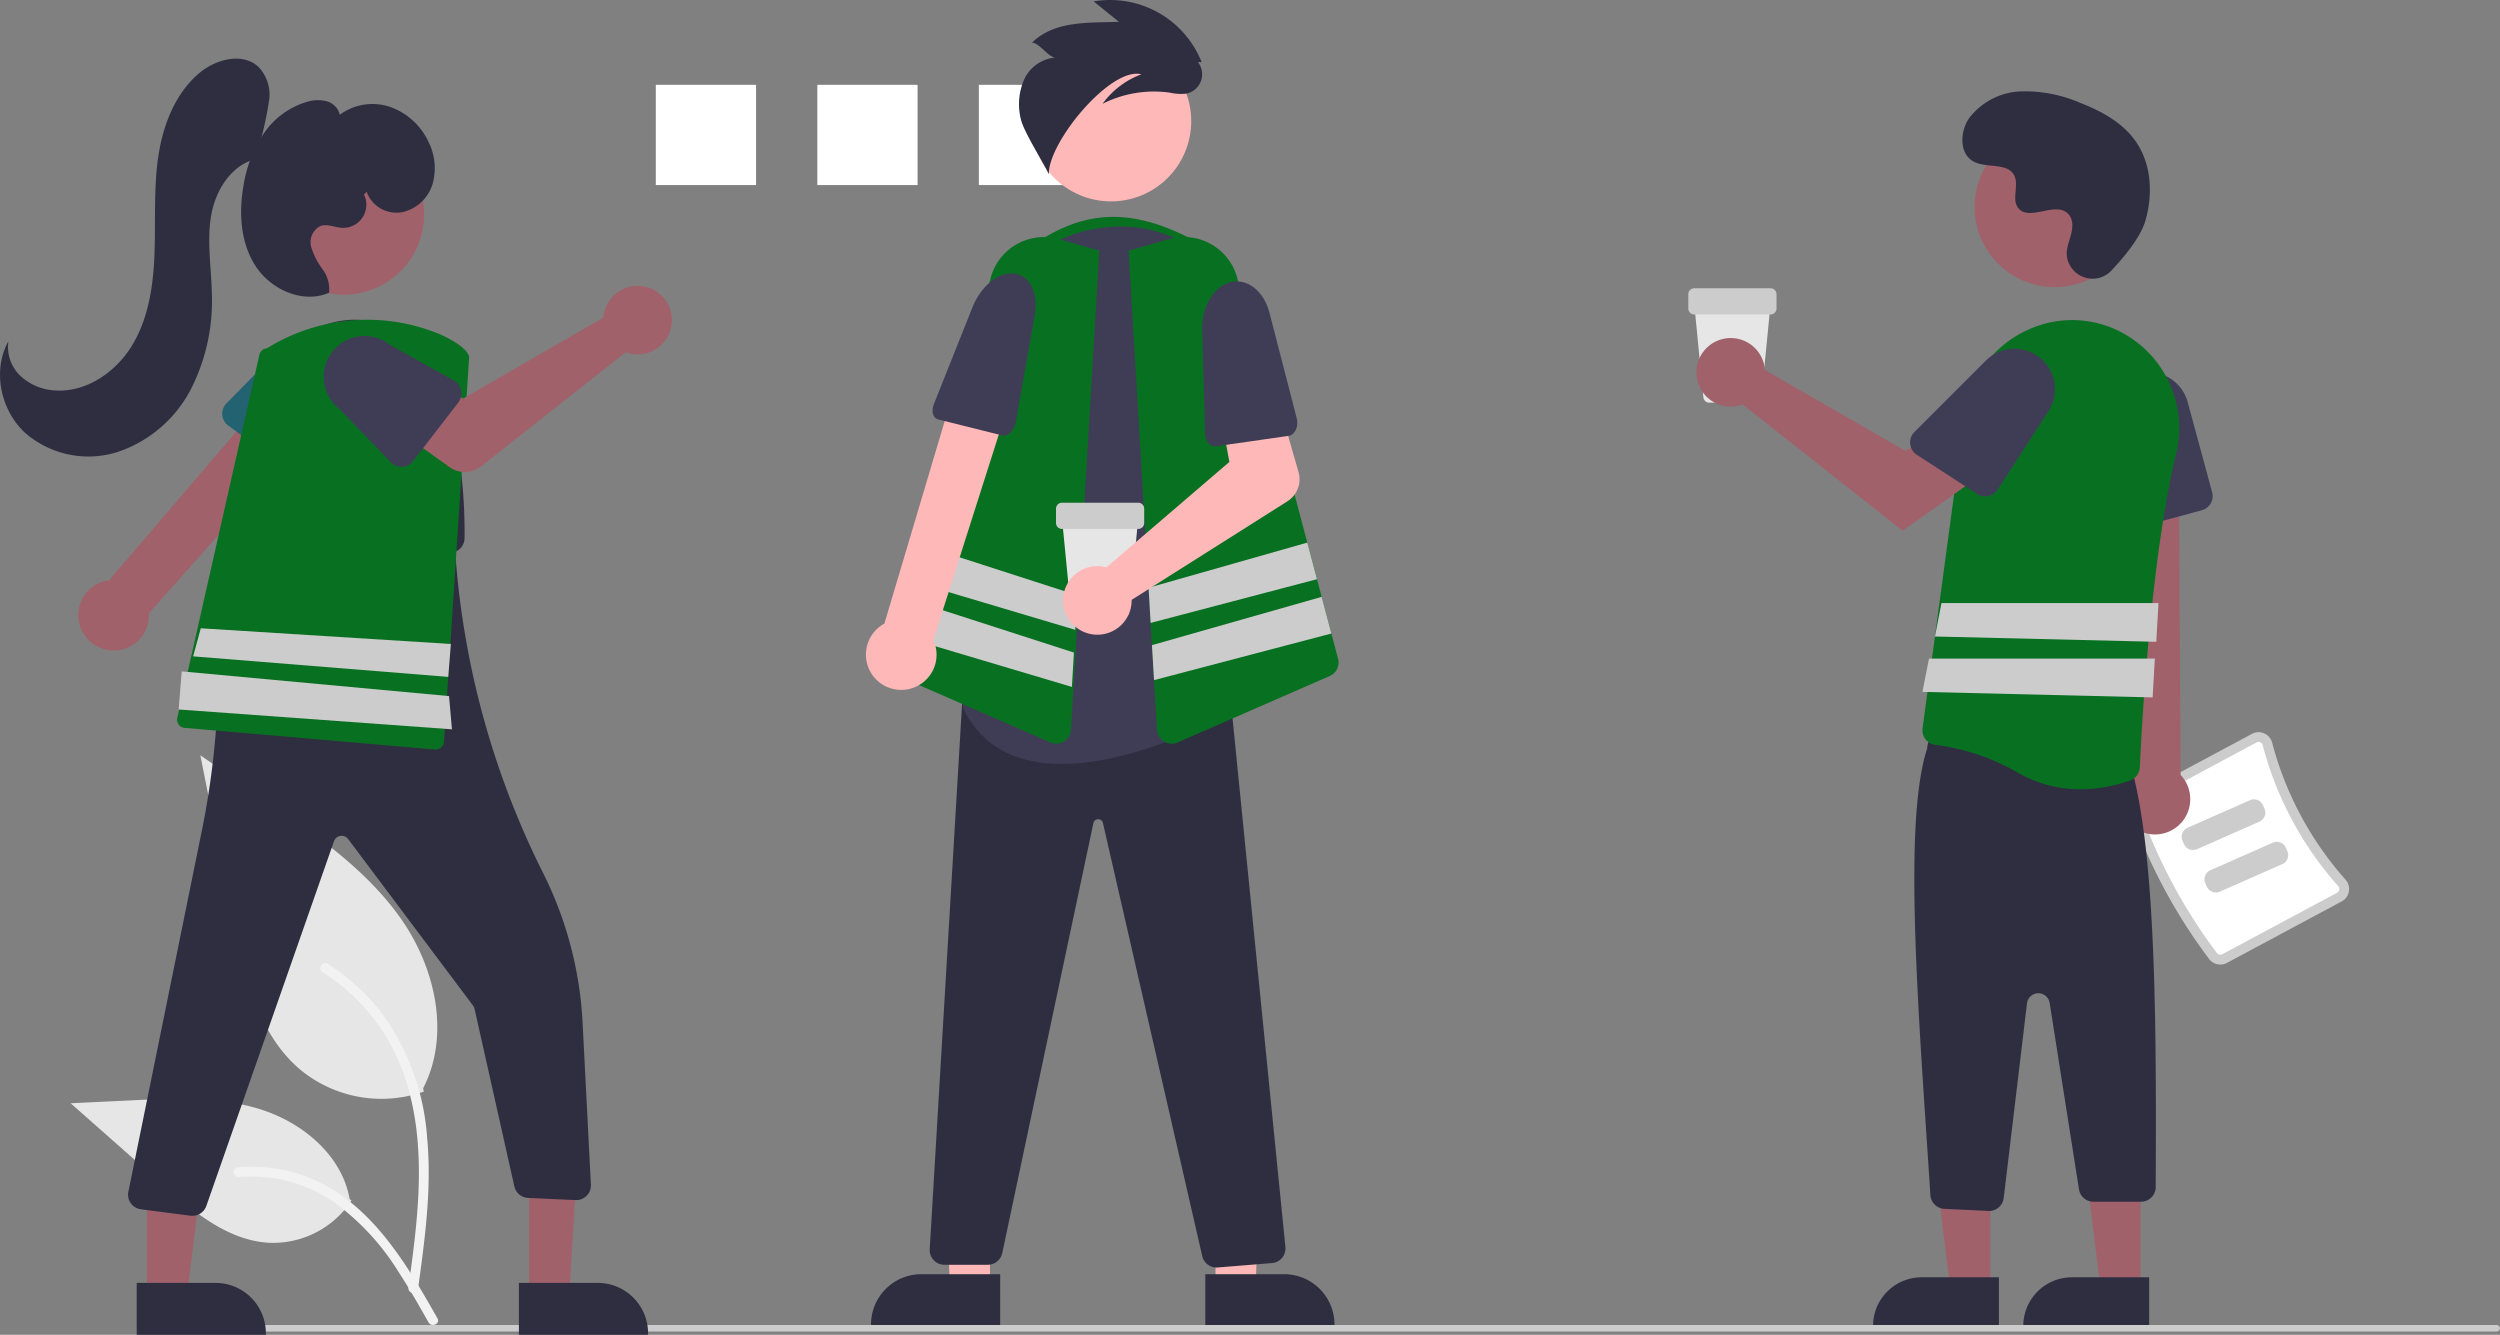 <svg xmlns="http://www.w3.org/2000/svg" width="338" height="180.464" viewBox="0 0 338 180.464">
  <rect x="0" y="0" width="338" height="180.464" fill="#808080" stroke="none"/>
  <g id="Grupo_59" data-name="Grupo 59" transform="translate(-260 -225.59)">
    <rect id="Rectángulo_425" data-name="Rectángulo 425" width="13.555" height="13.555" transform="translate(392.341 237.057)" fill="#fff"/>
    <rect id="Rectángulo_426" data-name="Rectángulo 426" width="13.555" height="13.555" transform="translate(370.502 237.057)" fill="#fff"/>
    <rect id="Rectángulo_427" data-name="Rectángulo 427" width="13.555" height="13.555" transform="translate(348.664 237.057)" fill="#fff"/>
    <path id="Trazado_367" data-name="Trazado 367" d="M733.448,356.792H727.2a.8.8,0,0,1-.8-.727l-1.25-12.808H735.5l-1.25,12.808A.8.8,0,0,1,733.448,356.792Z" transform="translate(-236.105 -76.759)" fill="#e6e6e6"/>
    <path id="Trazado_368" data-name="Trazado 368" d="M734.485,342.423H724.172a.807.807,0,0,1-.806-.806v-1.934a.807.807,0,0,1,.806-.806h10.313a.807.807,0,0,1,.806.806v1.934a.807.807,0,0,1-.806.806Z" transform="translate(-235.108 -74.313)" fill="#ccc"/>
    <path id="Trazado_369" data-name="Trazado 369" d="M547.281,328.386H522.549v-7.508c7.815-5.439,14.74-4.966,23.849.442Z" transform="translate(-122.979 -62.112)" fill="#087021"/>
    <path id="Trazado_370" data-name="Trazado 370" d="M273.564,376.553H268.15l-.81-20.884h6.225Z" transform="translate(120.277 23.078)" fill="#ffb8b8"/>
    <path id="Trazado_371" data-name="Trazado 371" d="M490.635,647.72H473.177V647.5a6.8,6.8,0,0,1,6.8-6.8h10.663Z" transform="translate(-95.414 -242.84)" fill="#2f2e41"/>
    <path id="Trazado_372" data-name="Trazado 372" d="M350.485,376.553H355.9l.81-20.884h-6.225Z" transform="translate(73.853 23.078)" fill="#ffb8b8"/>
    <path id="Trazado_373" data-name="Trazado 373" d="M575.507,640.7h10.663a6.8,6.8,0,0,1,6.8,6.8v.221H575.508Z" transform="translate(-152.55 -242.84)" fill="#2f2e41"/>
    <path id="Trazado_374" data-name="Trazado 374" d="M529.926,541.7a2,2,0,0,1-1.94-1.556l-13.42-58.535a.644.644,0,0,0-.647-.518h0a.644.644,0,0,0-.645.525l-12.324,58.14A2,2,0,0,1,499,541.327h-5.871a1.988,1.988,0,0,1-1.984-2.1l4.373-73.691,1.76-.521h.033l34.562.3,7.361,73.61a1.986,1.986,0,0,1-1.818,2.174l-7.333.592C530.032,541.694,529.979,541.7,529.926,541.7Z" transform="translate(-105.447 -144.74)" fill="#2f2e41"/>
    <circle id="Elipse_105" data-name="Elipse 105" cx="10.847" cy="10.847" r="10.847" transform="translate(399.36 231.123)" fill="#ffb8b8"/>
    <path id="Trazado_375" data-name="Trazado 375" d="M514.685,392.614a18.725,18.725,0,0,1-5.621-.791,12.409,12.409,0,0,1-7.525-6.349,1.99,1.99,0,0,1-.148-1.482c1.2-4.083,6.977-25.307,3.289-42.178a17.88,17.88,0,0,1,2.542-13.741,17.656,17.656,0,0,1,11.451-7.7h0c.612-.119,1.227-.217,1.828-.292a17.593,17.593,0,0,1,14.246,4.687,18.027,18.027,0,0,1,5.66,14.292l-2.835,45.491a1.97,1.97,0,0,1-1.059,1.635C533.248,387.9,523.441,392.614,514.685,392.614Z" transform="translate(-111.122 -63.744)" fill="#3f3d56"/>
    <path id="Trazado_376" data-name="Trazado 376" d="M543.167,259.028a13.318,13.318,0,0,0-14.6-8.207l3.42,2.764c-4.249.143-8.722-.161-11.756,2.817.966-.027,2.232,2.039,3.2,2.012a5.065,5.065,0,0,0-4.241,2.925,8.333,8.333,0,0,0-.492,5.3c.357,1.771,3.078,5.919,3.81,7.57-.126-4.315,8.369-14.607,12.517-13.533a11.382,11.382,0,0,0-5.256,3.99,15.415,15.415,0,0,1,9.142-1.5,6.467,6.467,0,0,0,2.179.122,2.661,2.661,0,0,0,1.578-4.252Z" transform="translate(-120.705 -25.042)" fill="#2f2e41"/>
    <path id="Trazado_377" data-name="Trazado 377" d="M501.363,391.7a1.988,1.988,0,0,1-.8-.168l-20.581-8.983a1.974,1.974,0,0,1-1.128-2.331l13.625-51.469a7.448,7.448,0,0,1,9.248-5.257l5.448,1.555-3.835,64.781a1.993,1.993,0,0,1-.948,1.577A1.972,1.972,0,0,1,501.363,391.7Z" transform="translate(-98.548 -65.564)" fill="#087021"/>
    <path id="Trazado_378" data-name="Trazado 378" d="M580.347,380.219l-.906-3.414-1.312-4.964-.632-2.38-1.312-4.951-9.464-35.76a7.441,7.441,0,0,0-9.248-5.256l-5.445,1.555,2.7,45.564.278,4.756.177,3v0l.283,4.73.4,6.726a2,2,0,0,0,1.983,1.873,2.023,2.023,0,0,0,.8-.168l20.58-8.983A1.973,1.973,0,0,0,580.347,380.219Z" transform="translate(-139.44 -65.563)" fill="#087021"/>
    <path id="Trazado_379" data-name="Trazado 379" d="M352.761,179.931l-22.492,5.909-.279-4.757,21.46-6.1Z" transform="translate(85.296 123.966)" fill="#ccc"/>
    <path id="Trazado_380" data-name="Trazado 380" d="M355.28,196.544l-23.977,6.3-.282-4.73v0l22.948-6.527Z" transform="translate(84.721 114.698)" fill="#ccc"/>
    <path id="Trazado_381" data-name="Trazado 381" d="M279.939,182.538l-.279,4.668-22.06-6.572,1.294-4.885Z" transform="translate(125.714 123.537)" fill="#ccc"/>
    <path id="Trazado_382" data-name="Trazado 382" d="M277.045,199.465,254.534,192.2l-1.294,4.9,23.531,7.009Z" transform="translate(128.149 114.353)" fill="#ccc"/>
    <path id="Trazado_383" data-name="Trazado 383" d="M477.615,409.15a4.744,4.744,0,0,0,3.111-6.576l10.583-33.223-7.5-1.572-9.7,32.573a4.77,4.77,0,0,0,3.513,8.8Z" transform="translate(-94.538 -90.451)" fill="#ffb8b8"/>
    <path id="Trazado_384" data-name="Trazado 384" d="M503,334.335h0c2.155.22,3.367,2.643,2.831,5.659l-2.571,14.476c-.193,1.085-1.086,1.944-1.828,1.759l-8.7-2.174c-.669-.167-.916-1.118-.536-2.069l5.221-13.1C498.551,336.047,500.908,334.122,503,334.335Z" transform="translate(-105.934 -71.769)" fill="#3f3d56"/>
    <path id="Trazado_386" data-name="Trazado 386" d="M539.886,422.442h-6.243a.8.8,0,0,1-.8-.727l-1.25-12.808h10.346l-1.25,12.808A.8.8,0,0,1,539.886,422.442Z" transform="translate(-128.03 -113.415)" fill="#e6e6e6"/>
    <path id="Trazado_387" data-name="Trazado 387" d="M540.923,408.073H530.61a.807.807,0,0,1-.806-.806v-1.934a.807.807,0,0,1,.806-.806h10.313a.807.807,0,0,1,.806.806v1.934A.807.807,0,0,1,540.923,408.073Z" transform="translate(-127.032 -110.97)" fill="#ccc"/>
    <path id="Trazado_388" data-name="Trazado 388" d="M537.113,396.381a4.649,4.649,0,0,1,.718.141l16.626-14.258-.972-5.231,7.7-2.5,2.62,9.094a3.533,3.533,0,0,1-1.506,3.964l-21.056,13.325a4.636,4.636,0,1,1-4.134-4.535Z" transform="translate(-128.244 -94.223)" fill="#ffb8b8"/>
    <path id="Trazado_389" data-name="Trazado 389" d="M578.272,336.9h0c2.3-.644,4.6,1.108,5.372,4.092l3.7,14.323c.277,1.074-.261,2.215-1.1,2.336l-9.852,1.417c-.758.109-1.426-.668-1.454-1.692l-.383-14.094C574.469,340.215,576.04,337.52,578.272,336.9Z" transform="translate(-152.015 -73.133)" fill="#3f3d56"/>
    <path id="Trazado_390" data-name="Trazado 390" d="M869.239,505.441A73.979,73.979,0,0,1,858.606,485.6a1.9,1.9,0,0,1,.9-2.287l15.522-8.317a1.876,1.876,0,0,1,1.646-.067,1.908,1.908,0,0,1,1.087,1.274,45.193,45.193,0,0,0,9.913,18.5,1.907,1.907,0,0,1,.459,1.61,1.876,1.876,0,0,1-.967,1.333l-15.522,8.317A1.9,1.9,0,0,1,869.239,505.441Z" transform="translate(-310.563 -150.188)" fill="#ccc"/>
    <path id="Trazado_391" data-name="Trazado 391" d="M871.973,506.32a.574.574,0,0,0,.716.148l15.522-8.317a.55.55,0,0,0,.288-.4.582.582,0,0,0-.144-.5,46.521,46.521,0,0,1-10.205-19.046.582.582,0,0,0-.335-.4.551.551,0,0,0-.49.02L861.8,486.152a.573.573,0,0,0-.274.679A72.653,72.653,0,0,0,871.973,506.32Z" transform="translate(-312.237 -151.863)" fill="#fff"/>
    <path id="Trazado_392" data-name="Trazado 392" d="M884.917,498.346l-8.454,3.732a1.326,1.326,0,0,1-1.747-.677l-.209-.474a1.326,1.326,0,0,1,.677-1.747l8.454-3.732a1.327,1.327,0,0,1,1.747.677l.209.474A1.326,1.326,0,0,1,884.917,498.346Z" transform="translate(-319.435 -161.674)" fill="#ccc"/>
    <path id="Trazado_393" data-name="Trazado 393" d="M891.916,511.346l-8.454,3.732a1.326,1.326,0,0,1-1.747-.677l-.209-.474a1.326,1.326,0,0,1,.677-1.747l8.454-3.732a1.326,1.326,0,0,1,1.747.677l.209.474a1.326,1.326,0,0,1-.677,1.747Z" transform="translate(-323.345 -168.932)" fill="#ccc"/>
    <path id="Trazado_394" data-name="Trazado 394" d="M854.668,431.23a4.745,4.745,0,0,1-.911-7.218l-3.565-50.594,10.269,1,.282,49.547a4.77,4.77,0,0,1-6.076,7.269Z" transform="translate(-305.923 -93.601)" fill="#a0616a"/>
    <path id="Trazado_395" data-name="Trazado 395" d="M853.456,385.469a1.979,1.979,0,0,1-.821-1.5l-.753-13.636a5.476,5.476,0,0,1,10.752-1.734l3.306,12.191a1.99,1.99,0,0,1-1.4,2.438l-9.4,2.549a1.98,1.98,0,0,1-1.684-.307Z" transform="translate(-306.86 -88.65)" fill="#3f3d56"/>
    <path id="Trazado_396" data-name="Trazado 396" d="M577.574,377H572.16l-2.576-20.884h7.991Z" transform="translate(-48.483 22.825)" fill="#a0616a"/>
    <path id="Trazado_397" data-name="Trazado 397" d="M558.347,399.9h10.442v6.575H551.772a6.575,6.575,0,0,1,6.575-6.575Z" transform="translate(-38.536 -1.621)" fill="#2f2e41"/>
    <path id="Trazado_398" data-name="Trazado 398" d="M623.574,377H618.16l-2.576-20.884h7.991Z" transform="translate(-74.167 22.825)" fill="#a0616a"/>
    <path id="Trazado_399" data-name="Trazado 399" d="M604.347,399.9h10.442v6.575H597.772a6.575,6.575,0,0,1,6.575-6.575Z" transform="translate(-64.222 -1.621)" fill="#2f2e41"/>
    <path id="Trazado_400" data-name="Trazado 400" d="M802.581,539.706l-5.961-.284a1.987,1.987,0,0,1-1.893-1.971c-1.571-24.255-3.748-50.262-.416-60.309a1.988,1.988,0,0,1,2.273-1.981l23.846,3.462a1.976,1.976,0,0,1,1.7,1.952c3.045,11.9,3.182,33.469,3.067,55.883a1.987,1.987,0,0,1-1.987,2h-6.426a1.978,1.978,0,0,1-1.963-1.679l-3.964-25.2a1.546,1.546,0,0,0-3.062.057l-3.147,26.323a2,2,0,0,1-1.974,1.751Z" transform="translate(-273.745 -150.396)" fill="#2f2e41"/>
    <path id="Trazado_401" data-name="Trazado 401" d="M808.159,409.933a30,30,0,0,0-11.341-3.885,1.951,1.951,0,0,1-1.349-.739,1.977,1.977,0,0,1-.411-1.5l5.714-42.42a14.671,14.671,0,0,1,8.552-11.464,14.267,14.267,0,0,1,13.865,1.087q.294.2.576.4a14.653,14.653,0,0,1,5.581,15.269c-3.5,14.334-4.707,37.832-4.913,42.4a1.972,1.972,0,0,1-1.289,1.769,19.914,19.914,0,0,1-6.724,1.2A16.837,16.837,0,0,1,808.159,409.933Z" transform="translate(-275.127 -79.754)" fill="#087021"/>
    <circle id="Elipse_106" data-name="Elipse 106" cx="10.847" cy="10.847" r="10.847" transform="translate(526.964 242.717)" fill="#a0616a"/>
    <path id="Trazado_402" data-name="Trazado 402" d="M827.448,302.769a3.5,3.5,0,0,1-6.045-1.946,3.55,3.55,0,0,1,0-.687c.136-1.3.89-2.489.709-3.866a2.024,2.024,0,0,0-.371-.949c-1.612-2.159-5.4.966-6.92-.989-.933-1.2.164-3.086-.552-4.425-.945-1.768-3.745-.9-5.5-1.864-1.953-1.077-1.836-4.074-.551-5.9a9.276,9.276,0,0,1,7.032-3.58,18.865,18.865,0,0,1,7.946,1.551c2.88,1.122,5.736,2.674,7.508,5.206,2.155,3.08,2.363,7.22,1.285,10.821C831.338,298.333,829.1,301.009,827.448,302.769Z" transform="translate(-281.961 -40.623)" fill="#2f2e41"/>
    <path id="Trazado_404" data-name="Trazado 404" d="M735,357.7a4.648,4.648,0,0,1,.106.724l18.972,10.945,4.611-2.655,4.916,6.436-9.865,7.031-21.644-17.075A4.635,4.635,0,1,1,735,357.7Z" transform="translate(-236.495 -82.828)" fill="#a0616a"/>
    <path id="Trazado_405" data-name="Trazado 405" d="M791.281,370.261a1.979,1.979,0,0,1,.571-1.613l9.656-9.658a5.476,5.476,0,0,1,8.465,6.853l-6.876,10.6a1.99,1.99,0,0,1-2.749.585l-8.172-5.3A1.98,1.98,0,0,1,791.281,370.261Z" transform="translate(-273.022 -84.648)" fill="#3f3d56"/>
    <path id="Trazado_406" data-name="Trazado 406" d="M590.207,193.5l-.294,5.233-29.923-.715.882-4.518Z" transform="translate(-38.383 113.627)" fill="#ccc"/>
    <path id="Trazado_409" data-name="Trazado 409" d="M298.063,527.32a17.252,17.252,0,0,1-16.659-2.935c-5.835-4.9-7.664-12.966-9.153-20.437l-4.4-22.1,9.218,6.347c6.629,4.564,13.407,9.275,18,15.886s6.593,15.636,2.905,22.79" transform="translate(19.234 -154.144)" fill="#e6e6e6"/>
    <path id="Trazado_410" data-name="Trazado 410" d="M317.786,589.568c.933-6.8,1.892-13.679,1.238-20.548a32.315,32.315,0,0,0-6.231-16.943,28.185,28.185,0,0,0-7.231-6.553c-.723-.456-1.389.69-.669,1.144a26.8,26.8,0,0,1,10.6,12.788c2.308,5.869,2.678,12.267,2.28,18.5-.24,3.77-.75,7.516-1.264,11.257a.687.687,0,0,0,.463.815A.667.667,0,0,0,317.786,589.568Z" transform="translate(-1.278 -189.638)" fill="#f2f2f2"/>
    <path id="Trazado_411" data-name="Trazado 411" d="M266.122,600.773a12.7,12.7,0,0,1-11.065,5.711c-5.6-.266-10.271-4.175-14.475-7.887l-12.434-10.978,8.229-.394c5.918-.283,11.988-.547,17.625,1.278s10.835,6.217,11.866,12.051" transform="translate(41.401 -212.868)" fill="#e6e6e6"/>
    <path id="Trazado_412" data-name="Trazado 412" d="M305.63,628.305c-4.491-7.946-9.7-16.776-19.006-19.6a21.206,21.206,0,0,0-7.994-.825c-.849.073-.637,1.381.21,1.308a19.7,19.7,0,0,1,12.758,3.375,33.16,33.16,0,0,1,8.768,9.462c1.452,2.211,2.753,4.516,4.054,6.818.416.736,1.631.2,1.21-.54Z" transform="translate(13.516 -224.469)" fill="#f2f2f2"/>
    <path id="Trazado_413" data-name="Trazado 413" d="M572.744,657.133H258.293a.442.442,0,0,1,0-.883h314.45a.442.442,0,0,1,0,.883Z" transform="translate(24.814 -251.521)" fill="#ccc"/>
    <path id="Trazado_434" data-name="Trazado 434" d="M317.468,555.558a4.744,4.744,0,0,1,3.953-6.107l22.671-26.491,5.288,5.552-22.582,25.4a4.77,4.77,0,0,1-9.33,1.646Z" transform="translate(-46.667 -245.411)" fill="#a0616a"/>
    <path id="Trazado_435" data-name="Trazado 435" d="M361.31,518.5a1.985,1.985,0,0,1,.565-1.555l7-7.1a5.519,5.519,0,1,1,8.931,6.487l-4.657,8.857a1.987,1.987,0,0,1-2.932.68l-8.1-5.923A1.985,1.985,0,0,1,361.31,518.5Z" transform="translate(-71.261 -236.818)" fill="#236271"/>
    <circle id="Elipse_111" data-name="Elipse 111" cx="10.847" cy="10.847" r="10.847" transform="translate(295.647 243.735)" fill="#a0616a"/>
    <path id="Trazado_436" data-name="Trazado 436" d="M379.707,537.5a1.966,1.966,0,0,1-.78-1.354,173.561,173.561,0,0,0-3.269-18.642,11.7,11.7,0,0,1,21.727-8.12c4.266,8.006,4.592,19,4.534,23.352a1.984,1.984,0,0,1-1.657,1.929l-19.033,3.2a2.011,2.011,0,0,1-.336.028A1.971,1.971,0,0,1,379.707,537.5Z" transform="translate(-79.111 -234.373)" fill="#2f2e41"/>
    <path id="Trazado_439" data-name="Trazado 439" d="M315.251,690.038h5.414l1.275-20.817-6.69-.067Z" transform="translate(16.284 -289.233)" fill="#a0616a"/>
    <path id="Trazado_440" data-name="Trazado 440" d="M452.125,798.045h10.663a6.8,6.8,0,0,1,6.8,6.8v.221H452.125Z" transform="translate(-121.971 -399.007)" fill="#2f2e41"/>
    <path id="Trazado_441" data-name="Trazado 441" d="M198.251,690.038h5.415l2.576-20.884H198.25Z" transform="translate(81.612 -289.232)" fill="#a0616a"/>
    <path id="Trazado_442" data-name="Trazado 442" d="M335.125,798.045h10.663a6.8,6.8,0,0,1,6.8,6.8v.221H335.125Z" transform="translate(-56.644 -399.007)" fill="#2f2e41"/>
    <path id="Trazado_443" data-name="Trazado 443" d="M340.931,661.542l-6.72-.876a1.987,1.987,0,0,1-1.662-2.486l9.8-48.166a111.975,111.975,0,0,0,2.018-14.172c.286-3.875,1.42-9.354,5.2-13.451a56.823,56.823,0,0,0,4.295-5.307l2.967-4.108,19.765-3.145.014.245A114.535,114.535,0,0,0,388.593,615.2a50.963,50.963,0,0,1,5.345,20.3l1.12,21.84a1.99,1.99,0,0,1-.576,1.5,1.964,1.964,0,0,1-1.5.584l-6.424-.292a1.991,1.991,0,0,1-1.849-1.551l-5.363-23.928a1.562,1.562,0,0,0-.272-.59l-16.831-22.441a1.1,1.1,0,0,0-1.926.3l-17.255,49.3a2,2,0,0,1-1.878,1.331A1.951,1.951,0,0,1,340.931,661.542Z" transform="translate(-55.168 -271.583)" fill="#2f2e41"/>
    <path id="Trazado_444" data-name="Trazado 444" d="M327.779,436.8a48.109,48.109,0,0,0,1.9-8.014,5.427,5.427,0,0,0-1.433-4.381c-2.159-2.045-5.827-1.071-8.084.865-3.263,2.8-4.89,7.1-5.5,11.35s-.344,8.579-.492,12.874-.762,8.712-2.952,12.41-6.253,6.537-10.54,6.222a7.418,7.418,0,0,1-4.643-1.968,5.384,5.384,0,0,1-1.617-4.675c-2.191,3.923-1.08,9.24,2.188,12.323a13.055,13.055,0,0,0,12.59,2.639,17.4,17.4,0,0,0,9.943-8.584,26.354,26.354,0,0,0,2.774-13.039c-.086-3.449-.672-6.927-.09-10.328s2.711-6.854,6.067-7.655Z" transform="translate(-33.278 -189.751)" fill="#2f2e41"/>
    <path id="Trazado_445" data-name="Trazado 445" d="M384.061,448.363a4.293,4.293,0,0,0,4.73,2.767,5.546,5.546,0,0,0,4.186-3.848,7.922,7.922,0,0,0-.619-5.808,9.044,9.044,0,0,0-5.175-4.609,7.426,7.426,0,0,0-6.752,1.079,2.483,2.483,0,0,0-1.735-1.815,4.746,4.746,0,0,0-2.6.038,10.73,10.73,0,0,0-5.972,4.345,17.46,17.46,0,0,0-2.707,6.977c-.666,3.74-.421,7.827,1.68,10.992s6.4,5.035,9.884,3.525a4.606,4.606,0,0,0-.893-3.193,9.739,9.739,0,0,1-1.531-3.01,2.43,2.43,0,0,1,1.283-2.828c.915-.309,1.891.192,2.855.252a3.129,3.129,0,0,0,3-4.508Z" transform="translate(-74.488 -196.837)" fill="#2f2e41"/>
    <path id="Trazado_403" data-name="Trazado 403" d="M822.486,350.981c-.19-.892-1.82-2.111-4.151-3.1a25.675,25.675,0,0,0-23.186,1.987,1.1,1.1,0,0,0-1.011.861l-7.844,34.691-1.02,4.518-.676,2.99-1.02,4.5-.543,2.407a1.108,1.108,0,0,0,.981,1.347l33.87,2.924c.031,0,.066,0,.1,0a1.1,1.1,0,0,0,1.1-1.033l.322-4.907.345-5.247.15-2.274.34-5.233,2.257-34.378v-.031Z" transform="translate(-499.065 -77.183)" fill="#087021"/>
    <path id="Trazado_437" data-name="Trazado 437" d="M442.076,496.374a4.652,4.652,0,0,0-.106.724L423,508.044l-4.611-2.655-4.916,6.436,7.707,5.493a3.533,3.533,0,0,0,4.239-.1l19.563-15.434a4.636,4.636,0,1,0-2.9-5.406Z" transform="translate(-100.389 -228.569)" fill="#a0616a"/>
    <path id="Trazado_438" data-name="Trazado 438" d="M410.581,517.145l-6.132,7.947a1.987,1.987,0,0,1-3,.165l-6.942-7.208a5.519,5.519,0,0,1,6.769-8.72l8.706,4.868a1.987,1.987,0,0,1,.6,2.948Z" transform="translate(-88.606 -237.153)" fill="#3f3d56"/>
    <path id="Trazado_450" data-name="Trazado 450" d="M0,4.459.2,0,34.765,1.571l-.9,3.829Z" transform="translate(320.802 317.113) rotate(-178)" fill="#ccc"/>
    <path id="Trazado_451" data-name="Trazado 451" d="M0-1.422.22,3.741l37-1.842-.937-4.41Z" transform="translate(284.392 317.773) rotate(7)" fill="#ccc"/>
    <path id="Trazado_407" data-name="Trazado 407" d="M587.573,210.5l-.3,5.247L556.15,215l.887-4.5Z" transform="translate(-36.238 104.133)" fill="#ccc"/>
  </g>
</svg>
